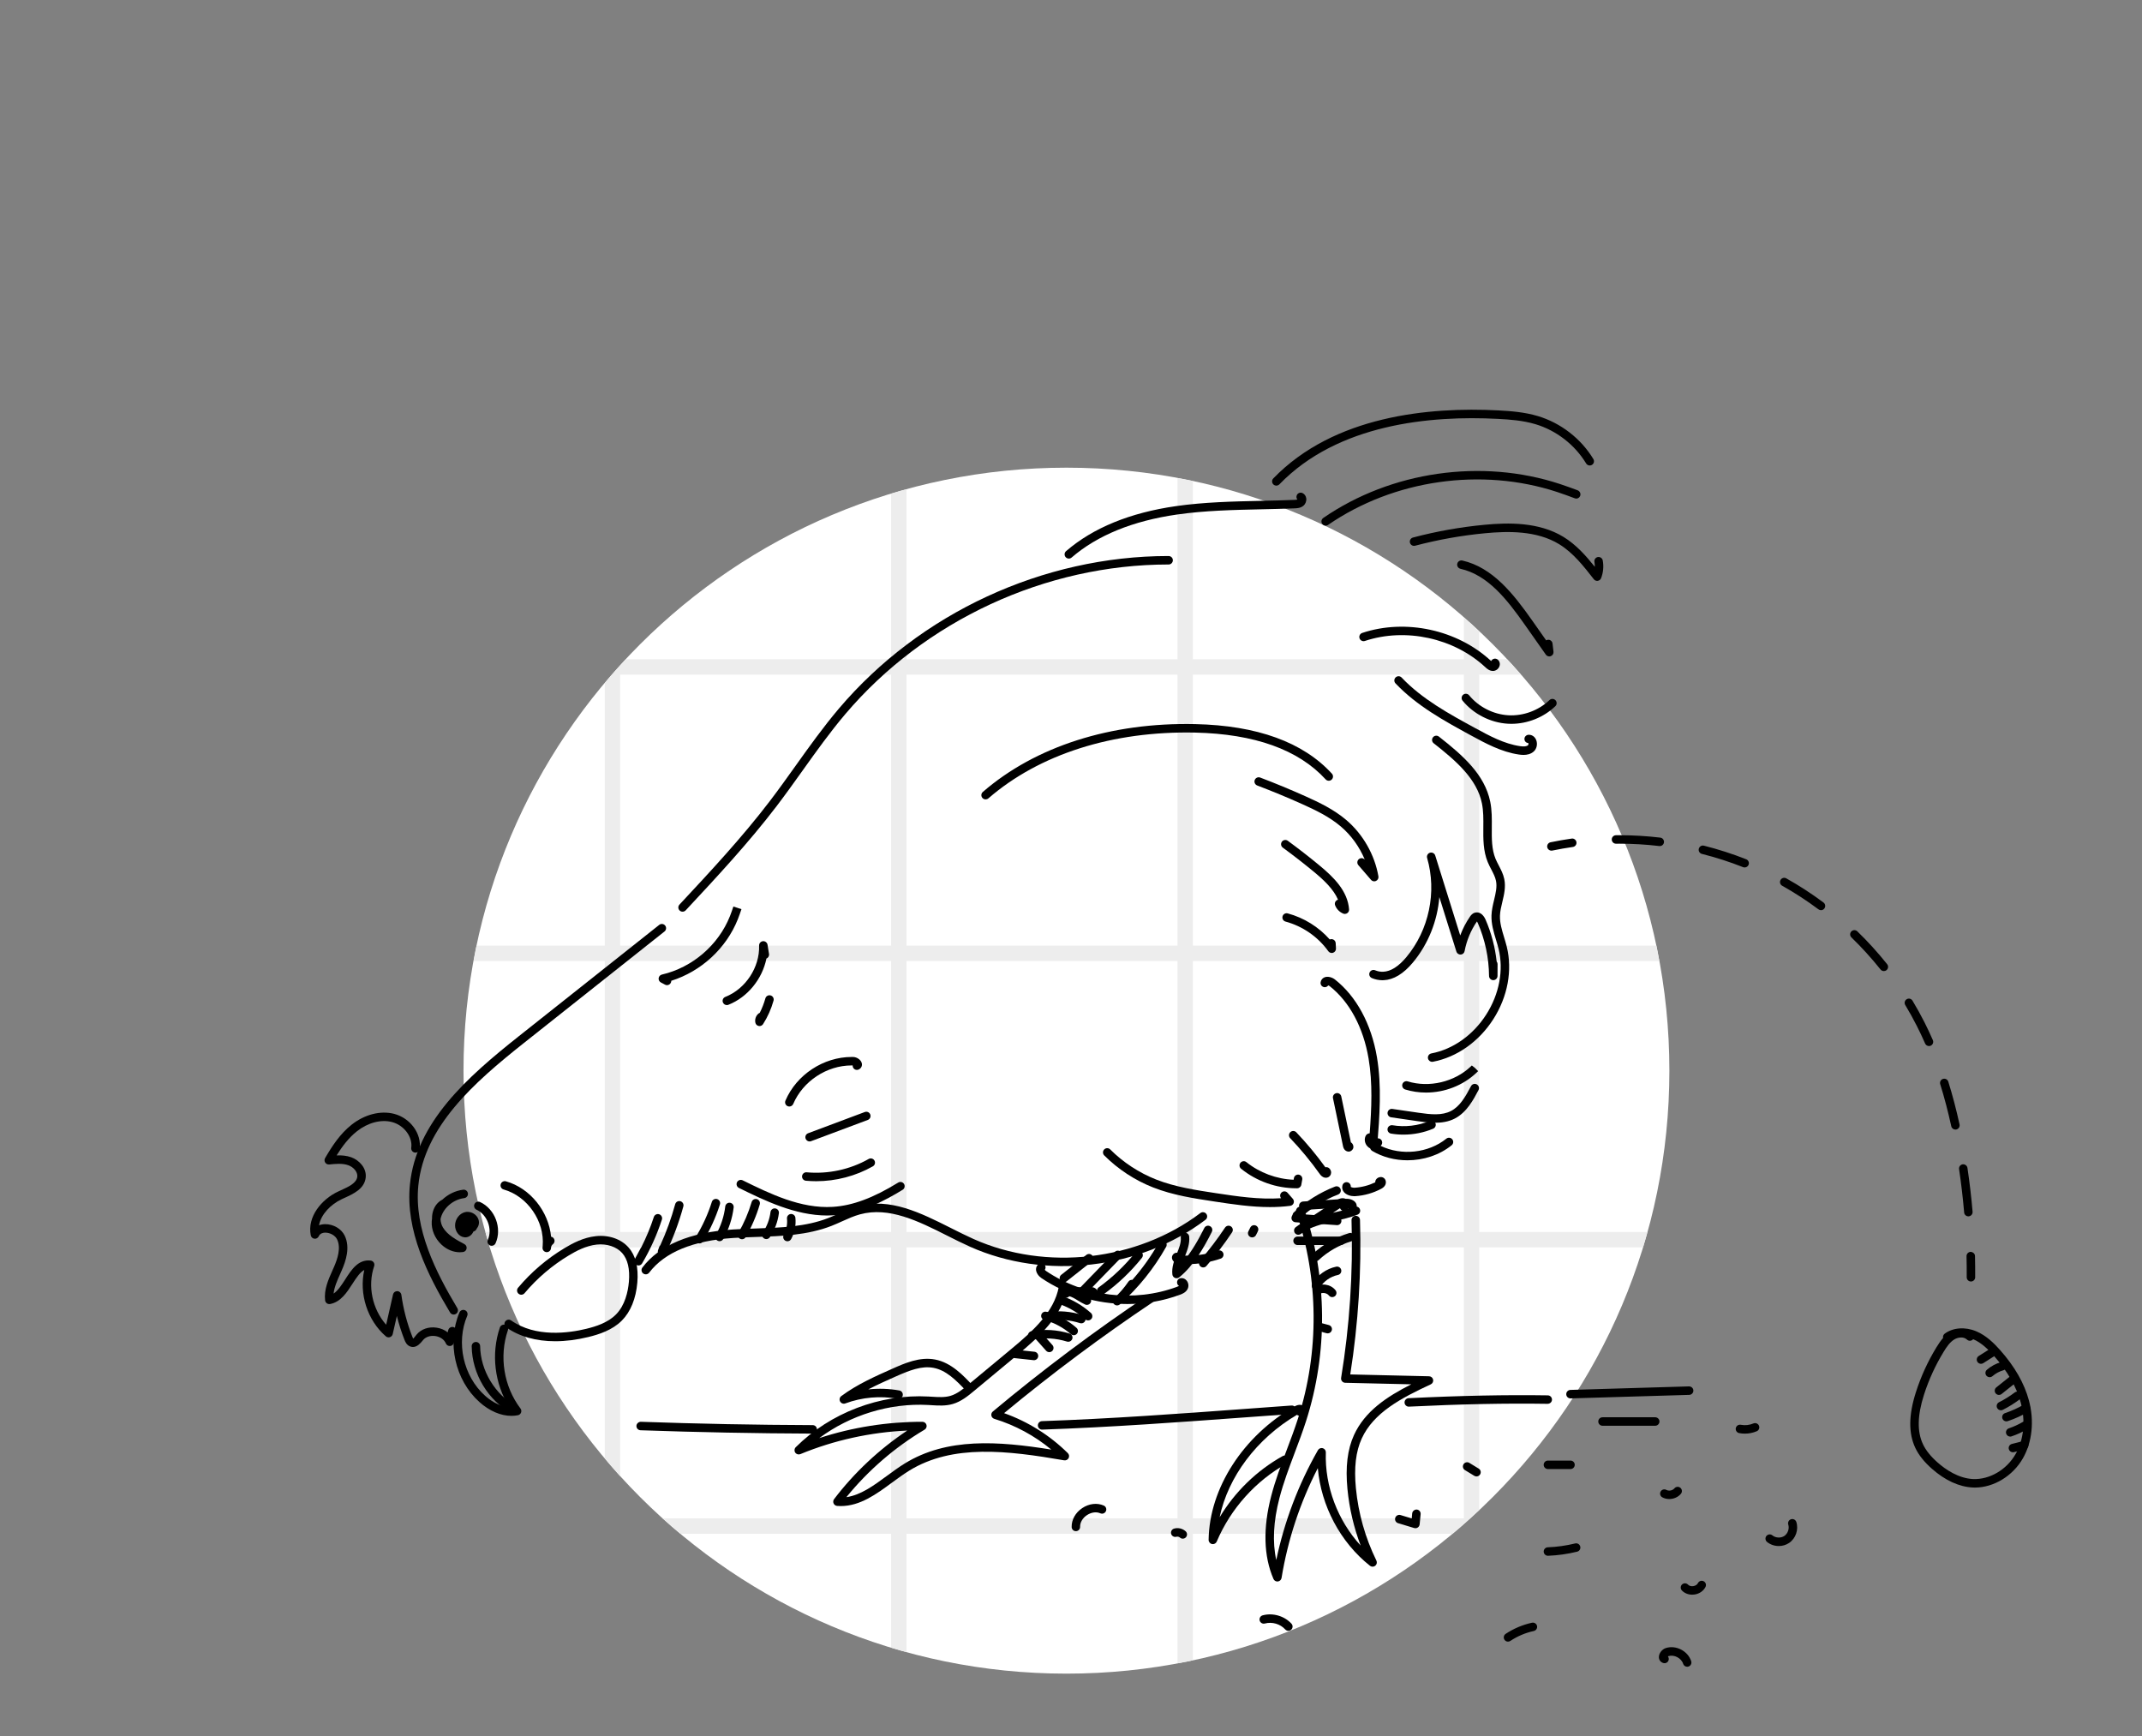 <?xml version="1.0" encoding="utf-8"?>
<!-- Generator: Adobe Illustrator 15.1.0, SVG Export Plug-In  -->
<!DOCTYPE svg PUBLIC "-//W3C//DTD SVG 1.1//EN" "http://www.w3.org/Graphics/SVG/1.1/DTD/svg11.dtd">
<svg version="1.1"
	 xmlns="http://www.w3.org/2000/svg" xmlns:xlink="http://www.w3.org/1999/xlink" xmlns:a="http://ns.adobe.com/AdobeSVGViewerExtensions/3.0/"
	 x="0px" y="0px" width="227px" height="184px" viewBox="-32.874 -43.417 227 184"
	 overflow="visible" enable-background="new -32.874 -43.417 227 184" xml:space="preserve">
<rect x="-32.874" y="-43.417" width="227" height="184" fill="#808080" stroke="none"/>
<defs>
</defs>
<path id="witte_bol_5_" fill="#FFFFFF" d="M16.246,70.039c0,35.289,28.607,63.897,63.897,63.897s63.897-28.608,63.897-63.897
	S115.433,6.142,80.143,6.142S16.246,34.75,16.246,70.039"/>
<path id="ruitjes_5_" fill="#EDEDED" d="M128.305,28.074c-0.48-0.551-0.967-1.096-1.465-1.629h-2.956v-2.963
	c-0.534-0.502-1.077-0.994-1.628-1.479v4.441H93.539V7.559c-0.54-0.114-1.084-0.216-1.629-0.317v19.204H63.193V8.432
	c-0.545,0.15-1.09,0.299-1.629,0.463v17.551H33.446c-0.763,0.817-1.508,1.652-2.228,2.509v27.837H17.63
	c-0.114,0.539-0.21,1.085-0.311,1.629h13.899v28.717h-12.64c0.151,0.544,0.298,1.091,0.463,1.629h12.177v22.358
	c0.534,0.635,1.071,1.267,1.629,1.88V88.766h28.717v28.717H37.348c0.616,0.556,1.244,1.098,1.881,1.629h22.335v12.072
	c0.539,0.164,1.084,0.313,1.629,0.463v-12.535H91.91v13.726c0.545-0.102,1.089-0.203,1.629-0.318v-13.407h27.519
	c0.969-0.809,1.907-1.652,2.827-2.517V88.766h17.361c0.165-0.538,0.312-1.085,0.463-1.629h-17.824V58.42h19.083
	c-0.1-0.544-0.197-1.09-0.311-1.629h-18.772V28.074H128.305z M61.564,87.137H32.847V58.42h28.717V87.137z M61.564,56.791H32.847
	V28.074h28.717V56.791z M91.91,117.482H63.193V88.766H91.91V117.482z M91.91,87.137H63.193V58.42H91.91V87.137z M91.91,56.791
	H63.193V28.074H91.91V56.791z M122.256,117.482H93.539V88.766h28.717V117.482z M122.256,87.137H93.539V58.42h28.717V87.137z
	 M122.256,56.791H93.539V28.074h28.717V56.791z"/>
<path d="M15.208,95.884c-0.152,0-0.301-0.078-0.385-0.219c-2.378-3.968-4.743-8.682-4.257-13.546
	c0.66-6.593,6.05-11.375,11.514-15.708l14.907-11.82c0.193-0.154,0.477-0.122,0.63,0.072c0.154,0.194,0.122,0.477-0.073,0.63
	L22.638,67.114c-5.313,4.213-10.554,8.85-11.179,15.095c-0.46,4.604,1.832,9.152,4.133,12.995c0.128,0.212,0.06,0.488-0.153,0.615
	C15.366,95.863,15.286,95.884,15.208,95.884"/>
<path d="M39.461,53.192c-0.109,0-0.219-0.038-0.304-0.118c-0.182-0.169-0.195-0.449-0.025-0.63l0.007-0.009
	c3.263-3.499,6.637-7.118,9.578-10.974c0.932-1.223,1.844-2.5,2.726-3.735c1.443-2.021,2.935-4.109,4.573-6.043
	c8.591-10.132,21.649-16.18,34.934-16.18c0.261-0.006,0.47,0.193,0.47,0.449c0,0.248-0.199,0.449-0.447,0.449h-0.022
	c-13.023,0-25.827,5.929-34.249,15.861c-1.614,1.904-3.096,3.979-4.527,5.984c-0.886,1.241-1.802,2.523-2.743,3.758
	c-2.969,3.892-6.357,7.527-9.635,11.042C39.706,53.144,39.583,53.192,39.461,53.192"/>
<path d="M80.396,15.775c-0.125,0-0.251-0.053-0.34-0.155c-0.161-0.188-0.142-0.472,0.046-0.632c2.861-2.471,6.784-4.076,11.66-4.773
	c2.979-0.426,6.029-0.493,8.979-0.559c1.187-0.025,2.372-0.051,3.556-0.101c0.086-0.003,0.228-0.009,0.319-0.036
	c-0.104-0.131-0.13-0.313-0.054-0.474c0.106-0.224,0.375-0.317,0.598-0.212c0.219,0.104,0.364,0.309,0.398,0.562
	c0.037,0.284-0.077,0.586-0.291,0.771c-0.306,0.261-0.698,0.276-0.935,0.286c-1.188,0.049-2.381,0.074-3.572,0.101
	c-2.923,0.065-5.946,0.132-8.873,0.55c-4.702,0.672-8.471,2.207-11.198,4.563C80.604,15.74,80.499,15.775,80.396,15.775"/>
<path d="M102.386,8.043c-0.112,0-0.226-0.042-0.312-0.126c-0.178-0.172-0.183-0.456-0.011-0.635
	c6.44-6.653,16.529-7.593,23.86-7.209c1.275,0.067,2.756,0.174,4.181,0.601c2.426,0.727,4.57,2.387,5.881,4.555
	c0.128,0.212,0.061,0.488-0.151,0.615c-0.21,0.129-0.487,0.062-0.616-0.15c-1.198-1.98-3.155-3.497-5.371-4.16
	c-1.329-0.398-2.746-0.499-3.971-0.562c-7.145-0.377-16.963,0.524-23.166,6.936C102.62,7.997,102.503,8.043,102.386,8.043"/>
<path d="M10.89,99.322c-0.1,0-0.204-0.02-0.313-0.064c-0.372-0.149-0.518-0.52-0.587-0.698c-0.324-0.823-0.594-1.67-0.807-2.528
	L8.746,97.95c-0.035,0.154-0.147,0.279-0.298,0.328c-0.148,0.05-0.314,0.017-0.434-0.088c-1.962-1.702-2.848-4.506-2.283-7.029
	c-0.426,0.22-0.791,0.744-1.261,1.475c-0.581,0.902-1.24,1.926-2.363,2.131c-0.122,0.021-0.249-0.007-0.349-0.08
	c-0.1-0.075-0.164-0.188-0.179-0.311C1.451,93.235,1.914,92.2,2.361,91.2l0.154-0.346c0.358-0.821,0.784-2.021,0.328-2.95
	c-0.2-0.408-0.738-0.7-1.25-0.701c-0.235,0.004-0.544,0.073-0.684,0.382c-0.08,0.177-0.263,0.286-0.46,0.262
	c-0.193-0.021-0.351-0.168-0.389-0.358c-0.393-1.972,1.156-3.824,2.888-4.636l0.312-0.144c0.813-0.37,1.653-0.752,1.729-1.435
	c0.059-0.525-0.435-1.028-0.942-1.211c-0.628-0.226-1.374-0.15-2.035-0.083c-0.169,0.015-0.331-0.062-0.422-0.204
	c-0.093-0.143-0.097-0.323-0.012-0.47c0.739-1.271,1.592-2.581,2.818-3.547c1.379-1.086,3.055-1.513,4.49-1.146
	c1.726,0.443,2.941,2.115,2.712,3.725c-0.035,0.245-0.263,0.418-0.508,0.381c-0.245-0.035-0.416-0.263-0.382-0.508
	c0.165-1.152-0.771-2.4-2.046-2.728c-1.164-0.302-2.552,0.065-3.711,0.98c-0.88,0.693-1.562,1.608-2.152,2.554
	c0.507-0.018,1.036,0.016,1.55,0.199c0.846,0.306,1.644,1.143,1.532,2.155c-0.132,1.19-1.307,1.724-2.251,2.153L3.33,83.665
	c-1.135,0.532-2.18,1.58-2.394,2.758c0.193-0.073,0.409-0.113,0.642-0.118c0.874-0.005,1.716,0.48,2.071,1.203
	c0.621,1.266,0.119,2.722-0.312,3.706l-0.155,0.353c-0.309,0.688-0.624,1.395-0.705,2.095c0.471-0.317,0.847-0.902,1.24-1.511
	c0.64-0.997,1.367-2.137,2.682-1.99c0.136,0.013,0.259,0.089,0.333,0.204c0.073,0.115,0.091,0.258,0.046,0.387
	c-0.718,2.106-0.192,4.555,1.272,6.213l0.729-3.213c0.048-0.211,0.222-0.349,0.457-0.349c0.217,0.009,0.396,0.172,0.425,0.387
	c0.211,1.521,0.604,3.016,1.163,4.443c0.059,0.148,0.09,0.19,0.104,0.202c0.023-0.035,0.203-0.253,0.288-0.356l0.066-0.08
	c0.489-0.582,1.28-0.851,2.118-0.725c0.449,0.068,0.851,0.241,1.172,0.496l0.057-0.233c0.059-0.241,0.303-0.385,0.543-0.33
	c0.24,0.059,0.389,0.302,0.329,0.543l-0.273,1.125c-0.045,0.189-0.207,0.326-0.401,0.341c-0.197,0.015-0.374-0.095-0.449-0.273
	c-0.168-0.403-0.594-0.702-1.111-0.78c-0.519-0.078-1.016,0.079-1.295,0.413l-0.062,0.075C11.705,98.897,11.354,99.322,10.89,99.322
	"/>
<path d="M107.616,12.287c-0.143,0-0.282-0.068-0.37-0.193c-0.14-0.205-0.088-0.484,0.116-0.625
	c7.178-4.944,16.781-6.324,25.062-3.603c0.633,0.208,1.259,0.438,1.886,0.67c0.231,0.086,0.366,0.351,0.28,0.582
	c-0.085,0.233-0.33,0.354-0.561,0.272c-0.646-0.239-1.264-0.467-1.886-0.672c-8.021-2.636-17.321-1.3-24.273,3.489
	C107.793,12.262,107.705,12.287,107.616,12.287"/>
<path d="M136.387,18.138c-0.137,0-0.269-0.063-0.354-0.173c-1.076-1.379-2.188-2.805-3.677-3.716
	c-2.385-1.46-5.44-1.386-7.835-1.161c-2.5,0.236-4.998,0.682-7.426,1.324c-0.241,0.064-0.485-0.078-0.549-0.318
	c-0.063-0.238,0.08-0.484,0.318-0.548c2.476-0.656,5.023-1.111,7.572-1.351c2.533-0.242,5.777-0.311,8.387,1.287
	c1.331,0.815,2.389,2.006,3.315,3.166c0.003-0.172-0.011-0.344-0.041-0.511c-0.046-0.244,0.115-0.478,0.357-0.524
	c0.24-0.043,0.479,0.115,0.524,0.359c0.118,0.63,0.057,1.28-0.175,1.878c-0.059,0.151-0.193,0.259-0.353,0.282
	C136.431,18.136,136.408,18.138,136.387,18.138"/>
<path d="M131.313,26.143c-0.143,0-0.28-0.068-0.366-0.191l-2.165-3.078c-1.964-2.793-3.97-5.355-6.881-6.017
	c-0.242-0.056-0.395-0.296-0.34-0.538c0.056-0.24,0.295-0.392,0.537-0.338c3.223,0.732,5.432,3.551,7.418,6.377l1.466,2.084
	c0.052-0.031,0.111-0.053,0.177-0.061c0.237-0.034,0.469,0.146,0.498,0.394l0.102,0.867c0.025,0.203-0.093,0.397-0.285,0.471
	C131.422,26.133,131.367,26.143,131.313,26.143"/>
<path d="M125.337,27.682c-0.373,0-0.642-0.248-0.801-0.396c-3.324-3.096-8.455-4.215-12.766-2.781
	c-0.233,0.077-0.49-0.051-0.566-0.285c-0.078-0.234,0.049-0.488,0.284-0.566c4.613-1.533,10.102-0.336,13.658,2.975
	c0.002,0.003,0.006,0.006,0.009,0.009c0.016-0.033,0.035-0.065,0.06-0.094c0.157-0.193,0.439-0.22,0.632-0.063
	c0.204,0.168,0.275,0.434,0.187,0.693c-0.099,0.291-0.375,0.501-0.671,0.51C125.354,27.682,125.346,27.682,125.337,27.682"/>
<path d="M127.29,33.286c-0.126,0-0.252-0.005-0.377-0.012c-1.834-0.109-3.623-1.021-4.788-2.441
	c-0.157-0.191-0.129-0.474,0.062-0.632c0.19-0.155,0.475-0.129,0.632,0.063c1.009,1.229,2.559,2.02,4.146,2.114
	c1.592,0.094,3.219-0.508,4.368-1.609c0.178-0.171,0.463-0.166,0.634,0.014c0.172,0.179,0.167,0.463-0.013,0.635
	C130.721,32.602,129.001,33.286,127.29,33.286"/>
<path d="M128.584,36.58c-0.179,0-0.349-0.019-0.497-0.041c-1.854-0.271-3.557-1.198-5.059-2.016
	c-2.818-1.534-5.732-3.121-8.013-5.524c-0.171-0.179-0.164-0.463,0.016-0.634c0.178-0.17,0.464-0.164,0.634,0.018
	c2.186,2.299,5.036,3.852,7.793,5.353c1.506,0.819,3.063,1.667,4.76,1.916c0.427,0.062,0.703,0.028,0.849-0.106
	c0.05-0.046,0.047-0.189,0.015-0.229c-0.247-0.011-0.413-0.209-0.401-0.457c0.011-0.247,0.245-0.434,0.493-0.416
	c0.349,0.015,0.633,0.234,0.762,0.583c0.151,0.412,0.046,0.896-0.256,1.177C129.358,36.5,128.953,36.58,128.584,36.58"/>
<path d="M118.896,69.102c-0.211,0-0.398-0.15-0.439-0.365c-0.047-0.243,0.113-0.478,0.356-0.525
	c2.299-0.437,4.417-1.936,5.812-4.112s1.871-4.727,1.307-6.996c-0.078-0.315-0.172-0.627-0.267-0.939
	c-0.249-0.823-0.508-1.674-0.478-2.579c0.02-0.563,0.15-1.109,0.276-1.637c0.171-0.714,0.333-1.39,0.201-2.033
	c-0.084-0.407-0.286-0.794-0.499-1.203c-0.136-0.258-0.27-0.517-0.378-0.784c-0.486-1.187-0.476-2.453-0.464-3.679
	c0.009-0.886,0.016-1.722-0.148-2.53c-0.528-2.597-2.72-4.497-5.114-6.375c-0.195-0.153-0.229-0.436-0.076-0.631
	c0.154-0.194,0.437-0.228,0.63-0.075c2.53,1.984,4.852,4.007,5.44,6.901c0.183,0.902,0.174,1.825,0.166,2.718
	c-0.01,1.189-0.021,2.312,0.396,3.33c0.101,0.242,0.223,0.477,0.345,0.71c0.231,0.446,0.473,0.907,0.581,1.437
	c0.174,0.84-0.02,1.645-0.206,2.425c-0.122,0.505-0.236,0.983-0.251,1.457c-0.026,0.757,0.199,1.501,0.438,2.289
	c0.1,0.327,0.198,0.654,0.28,0.983c0.622,2.508,0.104,5.313-1.423,7.696c-1.527,2.383-3.86,4.027-6.399,4.51
	C118.952,69.099,118.924,69.102,118.896,69.102"/>
<path d="M119.197,75.561c-0.669,0-1.316-0.095-1.865-0.175l-2.777-0.403c-0.244-0.036-0.414-0.264-0.38-0.509
	c0.036-0.245,0.266-0.42,0.51-0.38l2.776,0.404c1.312,0.19,2.477,0.308,3.431-0.184c0.938-0.485,1.518-1.48,2.125-2.634
	c0.115-0.222,0.388-0.304,0.605-0.189c0.22,0.115,0.304,0.387,0.188,0.605c-0.523,0.996-1.24,2.361-2.508,3.015
	C120.641,75.454,119.907,75.561,119.197,75.561"/>
<path d="M116.284,79.536c-1.312,0-2.622-0.326-3.743-0.994c-0.147-0.088-0.232-0.254-0.217-0.427c0.036-0.393,0.31-0.745,0.681-0.88
	c0.235-0.083,0.491,0.039,0.574,0.271c0.066,0.184,0.004,0.384-0.139,0.5c2.201,1.068,5.051,0.779,6.961-0.76
	c0.191-0.155,0.474-0.126,0.631,0.067c0.156,0.193,0.125,0.476-0.067,0.631C119.66,78.997,117.971,79.536,116.284,79.536"/>
<path d="M110.644,83.342c-0.381,0-0.846-0.132-1.099-0.444c-0.167-0.206-0.221-0.46-0.149-0.714
	c0.065-0.239,0.311-0.378,0.552-0.313c0.218,0.061,0.352,0.27,0.325,0.486c0.076,0.045,0.243,0.096,0.413,0.087
	c0.753-0.047,1.502-0.244,2.183-0.571c-0.004-0.03-0.003-0.059,0.002-0.087c0.042-0.282,0.31-0.454,0.541-0.474
	c0.253-0.018,0.478,0.127,0.554,0.365c0.084,0.26,0.01,0.627-0.453,0.873c-0.849,0.456-1.807,0.729-2.771,0.789
	C110.711,83.341,110.677,83.342,110.644,83.342"/>
<path d="M25.069,89.271c-0.012,0-0.021,0-0.032-0.001c-0.239-0.018-0.423-0.219-0.417-0.459c0.002-0.062,0.007-0.125,0.017-0.187
	c0.224-2.615-1.606-5.283-4.139-5.995c-0.239-0.066-0.378-0.314-0.311-0.553c0.066-0.238,0.315-0.377,0.554-0.311
	c2.585,0.726,4.538,3.214,4.785,5.868c0.104,0.02,0.205,0.075,0.274,0.168c0.152,0.195,0.116,0.478-0.08,0.629
	c-0.098,0.076-0.168,0.189-0.192,0.312c-0.004,0.043-0.008,0.086-0.015,0.129C25.488,89.102,25.295,89.271,25.069,89.271"/>
<path d="M15.858,89.283c-0.685,0-1.374-0.279-1.933-0.798c-0.708-0.653-1.099-1.578-1.046-2.472c0.006-0.1,0.017-0.2,0.032-0.3
	c-0.004-0.256,0.028-0.51,0.097-0.749c0.158-0.56,0.505-1.002,0.976-1.245c0.007-0.005,0.016-0.008,0.022-0.012
	c0.59-0.559,1.364-0.947,2.207-1.053c0.245-0.032,0.47,0.145,0.501,0.391c0.03,0.247-0.146,0.47-0.392,0.501
	c-1.228,0.151-2.295,1.125-2.512,2.233c0.017,0.31,0.105,0.621,0.258,0.877c0.494,0.821,1.44,1.321,2.274,1.763
	c0.172,0.091,0.267,0.282,0.231,0.475c-0.032,0.192-0.187,0.34-0.38,0.366C16.084,89.276,15.972,89.283,15.858,89.283"/>
<path d="M21.321,106.618c-1.127,0-2.33-0.515-3.395-1.469c-2.576-2.311-3.464-6.301-2.11-9.486c0.097-0.228,0.361-0.335,0.588-0.237
	c0.229,0.097,0.335,0.359,0.237,0.588c-1.208,2.844-0.415,6.405,1.886,8.468c0.421,0.379,1.417,1.152,2.582,1.234
	c-1.57-2.491-1.962-5.661-1.008-8.46c0.08-0.235,0.335-0.356,0.569-0.28c0.235,0.081,0.36,0.336,0.28,0.57
	c-0.947,2.776-0.437,5.955,1.335,8.294c0.093,0.122,0.116,0.286,0.061,0.429c-0.054,0.145-0.18,0.251-0.331,0.282
	C21.789,106.596,21.557,106.618,21.321,106.618"/>
<path d="M19.234,88.597c-0.061,0-0.123-0.013-0.182-0.039c-0.228-0.102-0.329-0.366-0.228-0.593
	c0.511-1.144-0.061-2.663-1.196-3.189c-0.226-0.104-0.323-0.371-0.22-0.596s0.371-0.323,0.597-0.22
	c1.584,0.734,2.351,2.776,1.639,4.37C19.57,88.497,19.406,88.597,19.234,88.597"/>
<path d="M25.963,98.712c-2.024,0-3.806-0.496-5.188-1.471c-0.202-0.144-0.251-0.423-0.108-0.626c0.143-0.201,0.423-0.25,0.625-0.108
	c2.595,1.83,6.106,1.341,7.967,0.887c1.007-0.246,2.274-0.639,3.137-1.511c0.972-0.98,1.284-2.425,1.377-3.464
	c0.118-1.357-0.121-2.384-0.71-3.052c-0.591-0.67-1.632-1.015-2.704-0.898c-1.129,0.121-2.171,0.677-2.953,1.149
	c-1.778,1.069-3.357,2.418-4.693,4.005c-0.158,0.188-0.441,0.214-0.632,0.054c-0.189-0.16-0.214-0.442-0.054-0.633
	c1.398-1.662,3.053-3.073,4.916-4.196c0.86-0.518,2.017-1.132,3.32-1.271c1.384-0.152,2.681,0.298,3.473,1.197
	c0.759,0.858,1.071,2.111,0.931,3.724c-0.148,1.701-0.714,3.09-1.633,4.016c-1.021,1.031-2.44,1.478-3.562,1.751
	C28.246,98.563,27.068,98.712,25.963,98.712"/>
<path d="M54.792,85.388c-3.409,0-6.69-1.612-9.356-2.922c-0.223-0.11-0.313-0.38-0.206-0.602c0.112-0.223,0.379-0.312,0.603-0.205
	c2.882,1.416,6.148,3.02,9.549,2.813c2.088-0.128,4.291-0.946,6.932-2.574c0.21-0.129,0.487-0.065,0.618,0.146
	c0.13,0.21,0.064,0.487-0.146,0.617c-1.744,1.075-4.404,2.525-7.35,2.706C55.221,85.382,55.006,85.388,54.792,85.388"/>
<path d="M35.561,91.623c-0.095,0-0.189-0.03-0.271-0.091c-0.197-0.15-0.236-0.432-0.086-0.63c1.812-2.384,5.042-3.741,9.6-4.033
	c0.812-0.052,1.633-0.079,2.453-0.106c2.585-0.086,5.258-0.174,7.649-1.107c0.368-0.143,0.73-0.306,1.092-0.47
	c0.645-0.291,1.312-0.591,2.022-0.786c3.421-0.934,6.695,0.714,9.863,2.307c0.793,0.4,1.613,0.813,2.409,1.169
	c7.675,3.432,17.34,2.328,24.044-2.749c0.196-0.148,0.477-0.111,0.628,0.087c0.15,0.197,0.111,0.479-0.087,0.628
	c-6.958,5.27-16.985,6.416-24.951,2.853c-0.815-0.363-1.645-0.781-2.447-1.186c-3.017-1.518-6.137-3.087-9.222-2.242
	c-0.643,0.176-1.249,0.448-1.891,0.737c-0.375,0.17-0.751,0.34-1.135,0.489c-2.535,0.989-5.286,1.08-7.946,1.168
	c-0.812,0.026-1.621,0.054-2.426,0.105c-4.285,0.274-7.294,1.513-8.94,3.681C35.83,91.562,35.695,91.623,35.561,91.623"/>
<path d="M102.495,124.172c-0.178,0-0.341-0.105-0.412-0.271c-1.045-2.424-1.125-5.379-0.241-8.784
	c0.438-1.683,1.057-3.325,1.656-4.913c0.405-1.074,0.824-2.184,1.179-3.289c2.273-7.07,2.21-14.838-0.18-21.871
	c-0.08-0.235,0.047-0.49,0.281-0.57c0.234-0.078,0.489,0.046,0.568,0.281c2.45,7.215,2.517,15.182,0.185,22.435
	c-0.362,1.126-0.785,2.247-1.193,3.331c-0.591,1.567-1.202,3.188-1.626,4.822c-0.64,2.46-0.751,4.657-0.333,6.555
	c0.858-4.089,2.339-7.998,4.416-11.643c0.103-0.179,0.312-0.265,0.513-0.21c0.197,0.057,0.333,0.241,0.325,0.447
	c-0.123,3.599,1.26,7.22,3.69,9.871c-0.73-1.923-1.199-3.93-1.4-5.991c-0.226-2.329,0-4.199,0.692-5.718
	c1.144-2.507,3.445-4.051,6.07-5.377l-7-0.162c-0.13-0.004-0.252-0.062-0.334-0.162c-0.084-0.101-0.119-0.231-0.099-0.359
	c0.904-5.509,1.275-11.132,1.103-16.711c-0.007-0.248,0.188-0.455,0.435-0.463h0.014c0.242,0,0.441,0.191,0.449,0.435
	c0.168,5.465-0.178,10.973-1.032,16.375l8.354,0.195c0.208,0.005,0.386,0.153,0.428,0.356c0.043,0.204-0.061,0.41-0.249,0.498
	c-3.141,1.458-6.063,2.994-7.32,5.748c-0.625,1.37-0.826,3.091-0.615,5.257c0.26,2.678,0.992,5.258,2.173,7.673
	c0.092,0.188,0.041,0.416-0.122,0.547c-0.164,0.131-0.396,0.132-0.56,0.002c-3.148-2.495-5.179-6.347-5.527-10.345
	c-1.883,3.656-3.175,7.562-3.843,11.636c-0.033,0.196-0.191,0.348-0.39,0.372C102.531,124.171,102.513,124.172,102.495,124.172"/>
<path d="M80.099,94.103c-0.248,0-0.448-0.201-0.448-0.449v-0.399c0-0.248,0.2-0.448,0.448-0.448s0.449,0.2,0.449,0.448v0.399
	C80.548,93.901,80.347,94.103,80.099,94.103"/>
<path d="M86.613,94.768c-3.228,0-6.456-0.942-9.136-2.76c-0.279-0.189-0.572-0.565-0.56-0.944c0.009-0.238,0.133-0.443,0.34-0.564
	c0.212-0.124,0.487-0.053,0.614,0.162c0.089,0.154,0.076,0.339-0.018,0.479c0.031,0.042,0.076,0.091,0.126,0.124
	c4.021,2.727,9.345,3.371,13.898,1.672c0.082-0.031,0.148-0.06,0.198-0.085c-0.106-0.068-0.185-0.179-0.205-0.314
	c-0.035-0.244,0.134-0.473,0.379-0.509c0.253-0.039,0.5,0.069,0.658,0.286c0.179,0.246,0.213,0.588,0.081,0.852
	c-0.19,0.386-0.601,0.538-0.799,0.611C90.407,94.441,88.511,94.768,86.613,94.768"/>
<path d="M92.968,90.54c-0.328,0-0.656-0.016-0.981-0.045c-0.273-0.024-0.604-0.247-0.655-0.563
	c-0.039-0.237,0.085-0.462,0.309-0.562c0.228-0.102,0.491,0.001,0.593,0.228c0.002,0.006,0.005,0.012,0.007,0.017
	c1.335,0.101,2.694-0.073,3.956-0.506c0.234-0.082,0.49,0.044,0.569,0.278c0.081,0.235-0.044,0.49-0.278,0.57
	C95.361,90.343,94.162,90.54,92.968,90.54"/>
<path d="M95.659,120.211c-0.031,0-0.062-0.005-0.093-0.011c-0.21-0.043-0.358-0.229-0.356-0.444
	c0.076-5.464,3.654-11.016,9.114-14.141c0.514-0.294,0.896-0.149,1.083,0.083c0.167,0.208,0.157,0.496-0.021,0.698
	c-0.172,0.197-0.502,0.305-0.759,0.147c-0.017-0.013-0.033-0.024-0.049-0.038c-4.281,2.518-7.312,6.595-8.201,10.859
	c1.616-2.69,3.926-4.946,6.678-6.482c0.216-0.12,0.49-0.045,0.611,0.172s0.043,0.49-0.172,0.611
	c-3.309,1.847-5.943,4.784-7.422,8.271C96.001,120.105,95.836,120.211,95.659,120.211"/>
<path d="M56.222,116.178c-0.125,0-0.252-0.004-0.379-0.015c-0.164-0.013-0.309-0.113-0.376-0.264s-0.048-0.325,0.052-0.456
	c2.139-2.812,4.797-5.299,7.751-7.265c-3.872,0.17-7.756,1.022-11.327,2.496c-0.196,0.08-0.426,0.013-0.544-0.166
	c-0.119-0.18-0.095-0.415,0.057-0.567c3.658-3.645,8.93-5.655,14.078-5.37l0.352,0.021c0.692,0.043,1.35,0.085,1.954-0.089
	c0.729-0.21,1.381-0.751,1.954-1.229l4.527-3.759c2.355-1.954,4.508-3.926,5.008-6.542c0.047-0.243,0.284-0.402,0.525-0.356
	c0.244,0.046,0.403,0.281,0.356,0.525c-0.556,2.908-2.831,5.001-5.315,7.063l-4.528,3.76c-0.642,0.532-1.369,1.138-2.278,1.399
	c-0.755,0.218-1.52,0.171-2.261,0.123l-0.343-0.021c-4.081-0.221-8.25,1.065-11.538,3.511c3.517-1.154,7.255-1.734,10.934-1.729
	c0.201,0.001,0.378,0.138,0.431,0.331c0.053,0.195-0.031,0.401-0.204,0.504c-3.135,1.856-5.981,4.316-8.283,7.151
	c1.519-0.217,2.88-1.218,4.309-2.267c0.611-0.45,1.244-0.914,1.889-1.311c4.47-2.746,9.865-2.37,15.518-1.461
	c-1.773-1.472-3.837-2.588-6.044-3.26c-0.157-0.048-0.275-0.179-0.309-0.34c-0.032-0.161,0.024-0.328,0.152-0.435
	c5.269-4.405,10.837-8.576,16.549-12.396c0.206-0.137,0.484-0.083,0.623,0.123c0.138,0.207,0.083,0.484-0.123,0.623
	c-5.463,3.651-10.792,7.627-15.853,11.822c2.526,0.896,4.848,2.351,6.755,4.237c0.14,0.139,0.173,0.352,0.083,0.524
	c-0.089,0.175-0.283,0.271-0.475,0.238c-6.021-1.039-11.806-1.738-16.407,1.088c-0.612,0.376-1.229,0.83-1.827,1.268
	C59.998,114.915,58.28,116.178,56.222,116.178"/>
<path d="M37.814,60.978c-0.071,0-0.144-0.018-0.21-0.053l-0.444-0.235c-0.165-0.088-0.259-0.27-0.233-0.455
	c0.024-0.186,0.162-0.336,0.345-0.379c3.226-0.746,5.991-3.122,7.214-6.199c0.132-0.333,0.247-0.672,0.362-1.011l0.853,0.28
	c-0.123,0.361-0.243,0.716-0.381,1.062c-1.229,3.093-3.89,5.534-7.056,6.527c0.002,0.075-0.015,0.152-0.054,0.224
	C38.13,60.89,37.975,60.978,37.814,60.978"/>
<path d="M44.154,63.09c-0.179,0-0.348-0.107-0.417-0.284c-0.091-0.23,0.022-0.491,0.252-0.581c2.15-0.847,3.658-3.137,3.585-5.444
	c-0.007-0.237,0.17-0.439,0.406-0.461c0.228-0.022,0.448,0.141,0.486,0.375l0.158,0.979c0.033,0.21-0.085,0.41-0.274,0.487
	c-0.436,2.152-1.983,4.091-4.031,4.898C44.265,63.08,44.21,63.09,44.154,63.09"/>
<path d="M47.616,65.313c-0.025,0-0.051-0.002-0.076-0.007c-0.179-0.03-0.321-0.165-0.361-0.342c-0.08-0.35,0.043-0.728,0.314-0.962
	c0.045-0.038,0.095-0.067,0.146-0.085c0.249-0.491,0.449-1.007,0.599-1.539c0.066-0.237,0.312-0.378,0.553-0.312
	c0.239,0.067,0.378,0.314,0.312,0.553c-0.246,0.88-0.618,1.716-1.108,2.485C47.911,65.236,47.769,65.313,47.616,65.313"/>
<path d="M50.777,73.838c-0.06,0-0.118-0.011-0.177-0.036c-0.228-0.097-0.334-0.361-0.236-0.589c1.169-2.745,4.035-4.625,7.014-4.625
	c0.061,0,0.121,0.001,0.182,0.002c0.364,0.01,0.824,0.294,0.902,0.687c0.053,0.269-0.084,0.525-0.343,0.642
	c-0.227,0.102-0.492-0.001-0.593-0.228c-0.029-0.066-0.042-0.137-0.039-0.205c-0.038-0.001-0.077-0.001-0.116-0.001
	c-2.621,0-5.149,1.659-6.181,4.08C51.117,73.735,50.951,73.838,50.777,73.838"/>
<path d="M52.924,77.54c-0.182,0-0.353-0.111-0.42-0.291c-0.088-0.233,0.03-0.491,0.262-0.578l6.01-2.25
	c0.235-0.086,0.491,0.03,0.578,0.263s-0.031,0.491-0.262,0.577l-6.01,2.25C53.028,77.531,52.977,77.54,52.924,77.54"/>
<path d="M53.623,81.754c-0.365,0-0.729-0.018-1.092-0.051c-0.247-0.022-0.429-0.241-0.406-0.487
	c0.023-0.247,0.245-0.432,0.488-0.406c2.262,0.209,4.598-0.293,6.573-1.414c0.214-0.122,0.488-0.047,0.611,0.17
	c0.122,0.215,0.047,0.489-0.169,0.611C57.812,81.208,55.714,81.754,53.623,81.754"/>
<path d="M56.551,105.331c-0.16,0-0.314-0.087-0.394-0.235c-0.107-0.196-0.054-0.441,0.127-0.574
	c1.671-1.239,3.586-2.089,5.437-2.909c1.278-0.567,2.865-1.275,4.506-0.963c1.714,0.324,3.01,1.713,3.955,2.725
	c0.17,0.182,0.16,0.466-0.021,0.635c-0.183,0.169-0.465,0.158-0.634-0.021c-1.118-1.196-2.15-2.206-3.469-2.457
	c-1.257-0.241-2.544,0.267-3.974,0.9c-0.981,0.437-1.981,0.879-2.945,1.384c1.096-0.117,2.204-0.084,3.294,0.113
	c0.244,0.043,0.406,0.276,0.363,0.521c-0.045,0.244-0.283,0.399-0.521,0.361c-1.865-0.337-3.791-0.166-5.569,0.491
	C56.655,105.322,56.603,105.331,56.551,105.331"/>
<path d="M112.636,78.351c-0.024,0-0.05-0.002-0.074-0.006c-0.299-0.051-0.562-0.256-0.7-0.549c-0.141-0.294-0.134-0.627,0.017-0.891
	c0.085-0.15,0.271-0.223,0.402-0.229c0.196-2.629,0.322-5.314-0.118-7.919c-0.556-3.294-2.02-6.021-4.122-7.674
	c-0.045-0.036-0.104-0.062-0.154-0.078c-0.095,0.134-0.255,0.211-0.434,0.184c-0.245-0.038-0.413-0.267-0.375-0.512
	c0.038-0.246,0.191-0.438,0.42-0.53c0.371-0.144,0.829,0.019,1.099,0.231c2.277,1.792,3.858,4.715,4.451,8.229
	c0.524,3.108,0.276,6.271,0.036,9.328c-0.01,0.126-0.072,0.241-0.171,0.319C112.832,78.317,112.735,78.351,112.636,78.351"/>
<path d="M101.706,84.495c-1.982,0-3.95-0.298-5.869-0.589c-2.164-0.326-4.4-0.665-6.505-1.49c-1.929-0.757-3.721-1.931-5.185-3.396
	c-0.176-0.176-0.176-0.459,0-0.635c0.175-0.176,0.459-0.176,0.634,0c1.377,1.378,3.064,2.482,4.878,3.194
	c2.011,0.789,4.197,1.119,6.312,1.439c2.27,0.343,4.611,0.697,6.917,0.537c-0.148-0.186-0.124-0.458,0.057-0.614
	c0.185-0.163,0.47-0.145,0.633,0.043l0.56,0.639c0.107,0.125,0.14,0.299,0.08,0.455c-0.059,0.155-0.198,0.264-0.362,0.285
	C103.139,84.456,102.42,84.495,101.706,84.495"/>
<path d="M104.521,82.502c-2.129,0-4.21-0.733-5.869-2.071c-0.191-0.155-0.223-0.438-0.067-0.631
	c0.157-0.193,0.439-0.223,0.631-0.067c1.399,1.127,3.203,1.797,5.003,1.865l0.031-0.177c0.045-0.245,0.281-0.404,0.521-0.362
	c0.244,0.044,0.406,0.278,0.362,0.522l-0.1,0.552c-0.039,0.212-0.224,0.367-0.438,0.369
	C104.57,82.502,104.546,82.502,104.521,82.502"/>
<path d="M107.631,81.387c-0.179,0-0.415-0.078-0.64-0.394c-0.952-1.338-2.007-2.616-3.139-3.802
	c-0.172-0.18-0.165-0.464,0.016-0.635c0.179-0.171,0.464-0.165,0.634,0.015c1.105,1.158,2.14,2.403,3.08,3.704
	c0.088-0.017,0.181-0.014,0.257,0.016c0.217,0.084,0.362,0.317,0.353,0.569c-0.011,0.239-0.161,0.436-0.386,0.501
	C107.759,81.376,107.699,81.387,107.631,81.387"/>
<path d="M110.056,78.616c-0.227,0-0.514-0.146-0.6-0.566l-1.065-5.095c-0.051-0.243,0.104-0.479,0.347-0.53
	c0.24-0.054,0.48,0.104,0.531,0.347l1.02,4.868c0.204,0.11,0.289,0.353,0.262,0.547c-0.029,0.217-0.258,0.423-0.477,0.43
	C110.067,78.616,110.062,78.616,110.056,78.616"/>
<path d="M71.575,41.293c-0.125,0-0.251-0.054-0.339-0.155c-0.162-0.188-0.143-0.47,0.045-0.633c5.58-4.836,13.579-7.389,22.517-7.19
	c6.551,0.146,11.421,1.912,14.478,5.251c0.167,0.183,0.153,0.466-0.028,0.633c-0.182,0.168-0.466,0.156-0.635-0.027
	c-2.884-3.15-7.538-4.818-13.834-4.958c-8.719-0.186-16.498,2.28-21.909,6.97C71.784,41.257,71.679,41.293,71.575,41.293"/>
<path d="M112.763,49.975c-0.127,0-0.252-0.054-0.34-0.155l-1.343-1.556c-0.162-0.188-0.142-0.471,0.045-0.633
	c0.188-0.161,0.472-0.143,0.634,0.046l0.003,0.003c-0.562-1.356-1.445-2.588-2.558-3.53c-1.221-1.034-2.691-1.735-4.094-2.365
	c-1.558-0.7-3.156-1.361-4.751-1.966c-0.232-0.089-0.348-0.348-0.261-0.579c0.089-0.231,0.347-0.35,0.58-0.261
	c1.61,0.611,3.225,1.28,4.8,1.986c1.46,0.656,2.996,1.39,4.306,2.5c1.779,1.507,3.025,3.689,3.421,5.985
	c0.034,0.199-0.068,0.396-0.251,0.481C112.894,49.961,112.827,49.975,112.763,49.975"/>
<path d="M109.647,53.429c-0.058,0-0.115-0.011-0.171-0.033c-0.392-0.161-0.705-0.481-0.858-0.877c-0.09-0.23,0.024-0.49,0.255-0.58
	c0.018-0.008,0.034-0.013,0.052-0.018c-0.479-1.117-1.496-2.076-2.562-2.957c-1.074-0.885-2.182-1.746-3.292-2.56
	c-0.2-0.147-0.243-0.429-0.097-0.628c0.147-0.2,0.431-0.241,0.627-0.097c1.124,0.824,2.245,1.696,3.332,2.593
	c1.555,1.28,3.012,2.732,3.162,4.673c0.012,0.155-0.057,0.307-0.183,0.397C109.834,53.4,109.742,53.429,109.647,53.429"/>
<path d="M108.258,57.567c-0.142,0-0.278-0.066-0.365-0.187c-1.101-1.531-2.712-2.646-4.533-3.14
	c-0.239-0.065-0.381-0.312-0.315-0.552c0.065-0.237,0.311-0.381,0.551-0.314c1.722,0.466,3.275,1.434,4.452,2.762
	c0.048-0.021,0.101-0.033,0.156-0.036c0.245-0.011,0.459,0.177,0.472,0.424l0.031,0.569c0.011,0.2-0.111,0.382-0.3,0.449
	C108.358,57.56,108.308,57.567,108.258,57.567"/>
<path d="M113.632,60.456c-0.384,0-0.771-0.077-1.125-0.229c-0.228-0.097-0.335-0.36-0.238-0.588
	c0.098-0.229,0.362-0.333,0.588-0.238c0.271,0.114,0.56,0.169,0.859,0.156c0.796-0.034,1.619-0.554,2.448-1.546
	c2.403-2.878,3.248-6.906,2.202-10.511c-0.068-0.235,0.065-0.482,0.302-0.554c0.233-0.072,0.485,0.062,0.558,0.295l2.648,8.468
	c0.262-0.701,0.607-1.371,1.029-1.984c0.072-0.107,0.227-0.331,0.496-0.42c0.455-0.147,0.896,0.13,1.158,0.723
	c0.61,1.402,1.01,2.912,1.178,4.438c0.062,0.076,0.097,0.174,0.097,0.278l-0.005,1.259c-0.001,0.245-0.202,0.445-0.448,0.446h-0.001
	c-0.246,0-0.447-0.199-0.449-0.445c-0.014-1.914-0.427-3.856-1.193-5.615c-0.03-0.068-0.062-0.121-0.09-0.16
	c-0.001,0.002-0.003,0.004-0.004,0.005c-0.642,0.936-1.093,2.022-1.302,3.139c-0.038,0.202-0.209,0.354-0.415,0.365
	c-0.209,0.005-0.393-0.118-0.455-0.313l-1.807-5.777c-0.205,2.522-1.172,4.979-2.812,6.941c-0.997,1.193-2.039,1.821-3.097,1.865
	C113.714,60.455,113.672,60.456,113.632,60.456"/>
<path d="M16.436,87.702c-0.027,0-0.056-0.001-0.085-0.004c-0.627-0.066-1.001-0.688-0.998-1.254
	c0.001-0.665,0.458-1.274,1.064-1.415c0.35-0.079,0.739,0.012,1.036,0.249c0.276,0.222,0.435,0.537,0.433,0.865
	c-0.002,0.227-0.087,0.443-0.232,0.621c-0.009,0.021-0.019,0.045-0.028,0.066c-0.042,0.086-0.111,0.157-0.197,0.203
	c-0.045,0.024-0.091,0.043-0.139,0.061c-0.002,0.006-0.005,0.013-0.008,0.02C17.129,87.471,16.789,87.702,16.436,87.702"/>
<path d="M21.652,106.464c-0.072,0-0.146-0.018-0.215-0.054c-2.588-1.408-4.284-4.221-4.323-7.166
	c-0.004-0.248,0.194-0.452,0.441-0.455h0.006c0.245,0,0.446,0.197,0.449,0.442c0.035,2.586,1.585,5.155,3.856,6.39
	c0.218,0.118,0.298,0.392,0.18,0.609C21.965,106.379,21.811,106.464,21.652,106.464"/>
<path d="M142.539,107.667h-5.585c-0.249,0-0.449-0.201-0.449-0.449s0.2-0.449,0.449-0.449h5.585c0.248,0,0.449,0.201,0.449,0.449
	S142.787,107.667,142.539,107.667"/>
<path d="M152.038,108.502c-0.202,0-0.405-0.018-0.604-0.057c-0.244-0.047-0.402-0.283-0.356-0.526
	c0.049-0.244,0.287-0.399,0.526-0.355c0.45,0.088,0.925,0.037,1.342-0.141c0.227-0.094,0.491,0.011,0.588,0.239
	c0.098,0.229-0.01,0.491-0.238,0.588C152.901,108.417,152.469,108.502,152.038,108.502"/>
<path d="M133.562,112.256h-2.395c-0.248,0-0.448-0.201-0.448-0.449s0.2-0.449,0.448-0.449h2.395c0.248,0,0.449,0.201,0.449,0.449
	S133.811,112.256,133.562,112.256"/>
<path d="M144.026,115.434c-0.256,0-0.51-0.06-0.735-0.182c-0.218-0.119-0.298-0.391-0.18-0.608c0.118-0.22,0.393-0.298,0.607-0.181
	c0.27,0.148,0.66,0.07,0.856-0.163c0.157-0.189,0.441-0.215,0.632-0.057c0.189,0.158,0.215,0.441,0.057,0.632
	C144.962,115.236,144.493,115.434,144.026,115.434"/>
<path d="M123.598,113.038c-0.08,0-0.16-0.021-0.233-0.066l-0.993-0.606c-0.212-0.13-0.277-0.405-0.148-0.616
	c0.129-0.213,0.407-0.278,0.617-0.149l0.99,0.606c0.213,0.129,0.279,0.404,0.15,0.615
	C123.896,112.962,123.749,113.038,123.598,113.038"/>
<path d="M131.169,121.445c-0.239,0-0.438-0.188-0.448-0.431c-0.01-0.248,0.183-0.457,0.431-0.467c0.976-0.037,1.952-0.175,2.9-0.407
	c0.243-0.06,0.484,0.088,0.543,0.328c0.059,0.242-0.089,0.484-0.329,0.543c-1.008,0.247-2.042,0.393-3.078,0.434H131.169z"/>
<path d="M116.422,105.644c-0.238,0-0.437-0.187-0.448-0.427c-0.012-0.247,0.18-0.458,0.427-0.47
	c5.514-0.271,10.342-0.368,14.756-0.3c0.248,0.004,0.444,0.208,0.441,0.456c-0.003,0.247-0.203,0.432-0.456,0.441
	c-4.397-0.069-9.204,0.029-14.697,0.298C116.437,105.644,116.429,105.644,116.422,105.644"/>
<path d="M77.564,108.077c-0.24,0-0.439-0.191-0.448-0.433c-0.009-0.248,0.186-0.456,0.433-0.466
	c7.255-0.248,14.619-0.788,21.741-1.312l4.705-0.343c0.246-0.017,0.462,0.168,0.48,0.415c0.018,0.247-0.169,0.462-0.416,0.48
	l-4.704,0.342c-7.13,0.524-14.504,1.067-21.774,1.316H77.564z"/>
<path d="M53.254,108.5h-0.002c-6.056-0.023-12.194-0.143-18.247-0.355c-0.248-0.009-0.441-0.217-0.433-0.465
	c0.009-0.247,0.236-0.431,0.464-0.433c6.043,0.213,12.172,0.333,18.22,0.354c0.248,0.001,0.448,0.203,0.447,0.451
	C53.702,108.3,53.501,108.5,53.254,108.5"/>
<path d="M117.128,118.526c-0.044,0-0.087-0.006-0.13-0.019l-1.71-0.516c-0.237-0.071-0.372-0.321-0.301-0.56
	c0.072-0.237,0.325-0.371,0.561-0.3l1.186,0.358l0.05-0.537c0.024-0.247,0.263-0.419,0.49-0.405c0.247,0.024,0.427,0.243,0.404,0.49
	l-0.104,1.081c-0.013,0.134-0.085,0.255-0.195,0.331C117.303,118.501,117.217,118.526,117.128,118.526"/>
<path d="M133.559,104.769c-0.242,0-0.441-0.192-0.448-0.437c-0.008-0.247,0.188-0.454,0.436-0.462l12.574-0.374
	c0.245-0.003,0.455,0.188,0.462,0.437c0.007,0.246-0.188,0.453-0.437,0.462l-12.573,0.374H133.559z"/>
<path d="M146.455,125.568c-0.422,0-0.816-0.159-1.09-0.446c-0.17-0.18-0.163-0.464,0.016-0.635c0.179-0.17,0.466-0.164,0.635,0.016
	c0.126,0.133,0.333,0.196,0.562,0.158c0.224-0.034,0.406-0.152,0.487-0.316c0.111-0.223,0.382-0.311,0.602-0.202
	c0.223,0.109,0.312,0.379,0.204,0.601c-0.212,0.427-0.646,0.728-1.16,0.806C146.625,125.562,146.539,125.568,146.455,125.568"/>
<path d="M155.634,120.413c-0.446,0-0.895-0.146-1.247-0.436c-0.19-0.157-0.219-0.44-0.062-0.633c0.159-0.19,0.442-0.218,0.632-0.062
	c0.344,0.283,0.9,0.309,1.27,0.058c0.367-0.25,0.549-0.777,0.412-1.202c-0.075-0.235,0.055-0.487,0.291-0.563
	c0.234-0.074,0.488,0.053,0.564,0.291c0.259,0.808-0.062,1.741-0.763,2.217C156.405,120.304,156.021,120.413,155.634,120.413"/>
<path d="M145.927,133.206c-0.19,0-0.366-0.122-0.429-0.312c-0.192-0.607-0.955-1.006-1.56-0.813
	c-0.015,0.004-0.032,0.017-0.049,0.033c0.082,0.112,0.111,0.261,0.065,0.402c-0.074,0.237-0.326,0.368-0.562,0.293
	c-0.288-0.09-0.467-0.332-0.464-0.631c0.001-0.401,0.335-0.829,0.742-0.956c1.083-0.34,2.336,0.318,2.683,1.398
	c0.075,0.236-0.056,0.489-0.291,0.564C146.018,133.198,145.972,133.206,145.927,133.206"/>
<path d="M126.937,130.544c-0.146,0-0.288-0.071-0.374-0.201c-0.137-0.207-0.08-0.485,0.126-0.622
	c0.853-0.565,1.792-0.962,2.791-1.181c0.238-0.05,0.481,0.099,0.535,0.342c0.053,0.242-0.101,0.481-0.342,0.535
	c-0.893,0.194-1.729,0.549-2.488,1.052C127.108,130.52,127.022,130.544,126.937,130.544"/>
<path d="M103.659,129.394c-0.122,0-0.244-0.049-0.332-0.146c-0.53-0.582-1.395-0.831-2.155-0.624
	c-0.24,0.064-0.484-0.074-0.552-0.312c-0.065-0.24,0.074-0.487,0.314-0.553c1.077-0.294,2.305,0.06,3.057,0.885
	c0.167,0.183,0.154,0.467-0.03,0.634C103.875,129.354,103.768,129.394,103.659,129.394"/>
<path d="M81.143,118.838c-0.243,0-0.443-0.195-0.448-0.439c-0.017-0.774,0.402-1.524,1.121-2.005c0.717-0.48,1.57-0.583,2.28-0.271
	c0.228,0.099,0.331,0.363,0.232,0.591c-0.101,0.228-0.364,0.331-0.591,0.232c-0.429-0.188-0.959-0.114-1.424,0.194
	c-0.462,0.311-0.731,0.772-0.722,1.24c0.005,0.248-0.191,0.453-0.438,0.458H81.143z"/>
<path d="M92.472,119.632c-0.108,0-0.216-0.039-0.302-0.117c-0.095-0.086-0.247-0.121-0.374-0.086
	c-0.237,0.07-0.487-0.068-0.556-0.307c-0.067-0.238,0.07-0.487,0.309-0.555c0.425-0.123,0.896-0.015,1.225,0.283
	c0.185,0.168,0.197,0.451,0.03,0.635C92.716,119.583,92.594,119.632,92.472,119.632"/>
<path d="M104.551,85.831c-0.121,0-0.241-0.048-0.33-0.146c-0.168-0.181-0.156-0.465,0.026-0.633c1.276-1.18,2.744-2.098,4.361-2.729
	c0.23-0.089,0.491,0.024,0.581,0.255s-0.024,0.492-0.255,0.582c-1.49,0.58-2.901,1.463-4.08,2.551
	C104.769,85.792,104.659,85.831,104.551,85.831"/>
<path d="M104.713,87.429c-0.14,0-0.276-0.066-0.363-0.188c-0.141-0.196-0.102-0.468,0.089-0.615
	c0.209-0.162,0.429-0.307,0.658-0.436l3.623-2.382c0.173-0.114,0.533-0.346,0.941-0.214c0.304,0.1,0.502,0.416,0.47,0.751
	c-0.013,0.136-0.062,0.255-0.142,0.349c0.23-0.068,0.455-0.144,0.673-0.229c0.23-0.091,0.492,0.024,0.58,0.256
	c0.09,0.231-0.024,0.491-0.256,0.581c-0.751,0.292-1.577,0.483-2.375,0.667c-1.067,0.246-2.163,0.499-3.057,0.995l-0.595,0.391
	C104.884,87.404,104.799,87.429,104.713,87.429 M109.134,84.61l-0.742,0.488c0.006-0.001,0.012-0.002,0.018-0.004
	c0.33-0.075,0.651-0.15,0.964-0.23C109.266,84.816,109.178,84.726,109.134,84.61"/>
<path d="M106.559,90.233c-0.12,0-0.241-0.048-0.33-0.144c-0.168-0.181-0.155-0.465,0.025-0.634c1.091-1.011,2.42-1.773,3.843-2.201
	c0.237-0.072,0.487,0.062,0.56,0.299c0.071,0.238-0.062,0.489-0.301,0.561c-1.293,0.39-2.501,1.081-3.491,2.001
	C106.778,90.195,106.669,90.233,106.559,90.233"/>
<path d="M106.593,93.28c-0.079,0-0.158-0.02-0.23-0.062c-0.212-0.127-0.282-0.403-0.155-0.616c0.544-0.909,1.489-1.58,2.527-1.793
	c0.238-0.046,0.479,0.106,0.529,0.351c0.05,0.242-0.106,0.479-0.35,0.529c-0.796,0.163-1.519,0.676-1.935,1.374
	C106.896,93.203,106.746,93.28,106.593,93.28"/>
<path d="M82.442,96.503c-0.054,0-0.107-0.01-0.16-0.029l-0.546-0.207c-0.186-0.069-0.296-0.247-0.29-0.435
	c-0.631-0.449-1.33-0.811-2.058-1.063c-0.233-0.081-0.357-0.338-0.276-0.571c0.082-0.234,0.337-0.356,0.57-0.277
	c1.119,0.388,2.178,1.01,3.059,1.799c0.161,0.146,0.196,0.384,0.084,0.568C82.742,96.424,82.595,96.503,82.442,96.503"/>
<path d="M80.911,98.075c-0.104,0-0.21-0.037-0.295-0.11c-0.809-0.707-1.784-1.229-2.82-1.505c-0.239-0.063-0.383-0.311-0.318-0.55
	c0.063-0.238,0.307-0.379,0.549-0.317c1.17,0.312,2.271,0.898,3.18,1.697c0.188,0.162,0.206,0.445,0.042,0.633
	C81.16,98.023,81.035,98.075,80.911,98.075"/>
<path d="M78.325,99.868c-0.124,0-0.246-0.051-0.336-0.15l-1.224-1.372c-0.164-0.186-0.148-0.469,0.036-0.633
	c0.186-0.166,0.469-0.148,0.634,0.035l1.225,1.372c0.165,0.185,0.148,0.469-0.036,0.634C78.538,99.83,78.432,99.868,78.325,99.868"
	/>
<path d="M110.418,84.953c-0.096,0-0.19-0.029-0.272-0.091c-0.109-0.084-0.17-0.209-0.176-0.337
	c-0.031-0.007-0.054-0.009-0.088-0.009l-4.609,0.285c-0.265,0.02-0.46-0.173-0.476-0.42s0.173-0.46,0.42-0.477l4.609-0.285
	c0.362-0.014,0.826,0.139,1.009,0.479c0.117,0.22,0.096,0.474-0.06,0.678C110.687,84.893,110.553,84.953,110.418,84.953"/>
<path d="M108.835,86.409c-0.012,0-0.022,0-0.032-0.001l-4.396-0.308c-0.247-0.018-0.433-0.232-0.416-0.479
	c0.019-0.247,0.231-0.44,0.48-0.416l4.395,0.308c0.247,0.018,0.435,0.232,0.416,0.479C109.265,86.229,109.067,86.409,108.835,86.409
	"/>
<path d="M109.225,88.517h-4.588c-0.248,0-0.449-0.201-0.449-0.449s0.201-0.449,0.449-0.449h4.588c0.248,0,0.449,0.201,0.449,0.449
	S109.473,88.517,109.225,88.517"/>
<path d="M108.311,94.037c-0.134,0-0.266-0.059-0.354-0.172c-0.221-0.282-0.709-0.356-1.001-0.148
	c-0.202,0.144-0.481,0.095-0.625-0.109c-0.142-0.202-0.094-0.482,0.109-0.625c0.685-0.482,1.704-0.332,2.223,0.329
	c0.153,0.194,0.119,0.477-0.076,0.63C108.505,94.005,108.407,94.037,108.311,94.037"/>
<path d="M107.832,97.878c-0.038,0-0.076-0.004-0.115-0.015l-0.794-0.211c-0.239-0.062-0.382-0.31-0.319-0.549
	c0.064-0.239,0.308-0.386,0.549-0.319l0.794,0.211c0.239,0.063,0.383,0.311,0.319,0.549
	C108.212,97.746,108.03,97.878,107.832,97.878"/>
<path d="M82.312,94.86c-0.061,0-0.122-0.012-0.182-0.038c-0.276-0.122-0.532-0.279-0.78-0.431c-0.343-0.211-0.654-0.401-0.956-0.461
	l-0.47,0.015c-0.22-0.002-0.429-0.161-0.46-0.389c-0.029-0.229,0.117-0.443,0.343-0.496c0.227-0.056,0.443-0.06,0.65-0.03
	l2.106-0.068c0.155-0.005,0.561-0.018,0.805,0.302c0.188,0.244,0.16,0.602-0.064,0.834c-0.158,0.163-0.377,0.22-0.571,0.156
	c0.039,0.106,0.039,0.227-0.01,0.339C82.648,94.761,82.484,94.86,82.312,94.86"/>
<path d="M81.721,96.815c-0.046,0-0.091-0.008-0.137-0.021c-1.094-0.35-2.271-0.446-3.41-0.277c-0.241,0.038-0.474-0.132-0.509-0.378
	c-0.037-0.243,0.133-0.473,0.377-0.509c1.271-0.189,2.592-0.083,3.815,0.309c0.236,0.076,0.366,0.328,0.291,0.564
	C82.087,96.694,81.91,96.815,81.721,96.815"/>
<path d="M80.337,98.768c-0.045,0-0.09-0.006-0.133-0.02c-1.163-0.36-2.412-0.432-3.606-0.215c-0.239,0.039-0.478-0.117-0.522-0.361
	c-0.044-0.245,0.117-0.478,0.361-0.521c1.34-0.243,2.733-0.16,4.032,0.24c0.236,0.072,0.37,0.324,0.297,0.562
	C80.705,98.644,80.528,98.768,80.337,98.768"/>
<path d="M76.705,100.72c-0.018,0-0.032-0.001-0.048-0.003l-1.994-0.215c-0.247-0.025-0.425-0.247-0.398-0.492
	c0.026-0.247,0.264-0.424,0.493-0.399l1.993,0.214c0.248,0.026,0.426,0.247,0.398,0.494C77.126,100.548,76.931,100.72,76.705,100.72
	"/>
<path d="M79.873,92.472c-0.132,0-0.264-0.058-0.353-0.17c-0.153-0.195-0.121-0.477,0.073-0.63l2.661-2.109
	c0.193-0.154,0.476-0.123,0.631,0.072c0.154,0.195,0.122,0.477-0.073,0.631l-2.661,2.109C80.068,92.439,79.971,92.472,79.873,92.472
	"/>
<path d="M81.752,93.964c-0.112,0-0.225-0.042-0.312-0.127c-0.179-0.172-0.183-0.457-0.012-0.634l3.836-3.953
	c0.171-0.179,0.455-0.184,0.634-0.011c0.178,0.173,0.182,0.457,0.011,0.635l-3.835,3.953C81.986,93.918,81.869,93.964,81.752,93.964
	"/>
<path d="M83.828,93.816c-0.139,0-0.276-0.065-0.364-0.187c-0.145-0.2-0.1-0.48,0.101-0.627c1.452-1.049,2.756-2.291,3.875-3.69
	c0.156-0.193,0.439-0.222,0.632-0.07c0.193,0.155,0.225,0.438,0.07,0.631c-1.172,1.463-2.534,2.762-4.051,3.858
	C84.011,93.788,83.919,93.816,83.828,93.816"/>
<path d="M85.508,94.916c-0.123,0-0.245-0.05-0.333-0.147c-0.166-0.184-0.151-0.466,0.031-0.632c0.567-0.52,1.072-1.104,1.5-1.735
	c0.098-0.143,0.26-0.212,0.421-0.194c1.067-1.208,2.004-2.524,2.798-3.937c0.122-0.217,0.396-0.295,0.611-0.171
	c0.216,0.121,0.293,0.394,0.171,0.61c-1.288,2.29-2.937,4.342-4.899,6.093C85.721,94.879,85.614,94.916,85.508,94.916"/>
<path d="M91.815,92.035c-0.059,0-0.117-0.011-0.172-0.034c-0.151-0.062-0.257-0.202-0.274-0.364
	c-0.088-0.776,0.197-1.497,0.472-2.193c0.243-0.613,0.473-1.192,0.418-1.738c-0.025-0.247,0.155-0.467,0.401-0.491
	c0.242-0.032,0.466,0.155,0.491,0.401c0.077,0.764-0.203,1.472-0.476,2.158c-0.076,0.192-0.15,0.383-0.217,0.568
	c0.949-1.08,1.707-2.461,2.294-3.627c0.112-0.223,0.382-0.31,0.603-0.198c0.222,0.11,0.311,0.381,0.198,0.602
	c-0.808,1.605-1.932,3.602-3.459,4.82C92.014,92.002,91.915,92.035,91.815,92.035"/>
<path d="M94.639,90.891c-0.104,0-0.21-0.036-0.295-0.11c-0.188-0.163-0.206-0.447-0.043-0.633c0.953-1.095,1.845-2.265,2.649-3.479
	c0.14-0.207,0.418-0.26,0.623-0.126c0.207,0.139,0.264,0.417,0.126,0.623c-0.828,1.245-1.744,2.447-2.723,3.571
	C94.889,90.839,94.764,90.891,94.639,90.891"/>
<path d="M99.829,87.708c-0.068,0-0.139-0.016-0.202-0.048c-0.223-0.111-0.312-0.382-0.199-0.603l0.2-0.397
	c0.111-0.221,0.381-0.312,0.602-0.201c0.223,0.111,0.312,0.381,0.201,0.603l-0.201,0.401C100.15,87.618,99.991,87.708,99.829,87.708
	"/>
<path d="M118.252,72.36c-0.745,0-1.49-0.106-2.21-0.327c-0.236-0.073-0.37-0.324-0.297-0.562c0.072-0.237,0.323-0.37,0.561-0.297
	c2.272,0.699,4.956,0.066,6.679-1.573l0.118-0.114l0.354,0.281l0.314,0.321l-0.168,0.163
	C122.167,71.618,120.213,72.36,118.252,72.36"/>
<path d="M115.862,76.817c-0.443,0-0.887-0.036-1.32-0.11c-0.245-0.041-0.409-0.272-0.368-0.517c0.041-0.245,0.287-0.403,0.517-0.368
	c1.323,0.222,2.731,0.06,3.967-0.461c0.227-0.095,0.49,0.011,0.589,0.239c0.096,0.229-0.013,0.491-0.24,0.589
	C118.021,76.604,116.938,76.817,115.862,76.817"/>
<path d="M34.79,90.684c-0.074,0-0.149-0.018-0.219-0.057c-0.213-0.12-0.292-0.388-0.177-0.604l0.625-1.169
	c0.019-0.037,0.042-0.07,0.068-0.098c0.524-1.033,0.971-2.109,1.33-3.211c0.077-0.236,0.331-0.364,0.566-0.288
	c0.235,0.077,0.365,0.331,0.288,0.565c-0.529,1.618-1.234,3.179-2.096,4.64C35.093,90.604,34.943,90.684,34.79,90.684"/>
<path d="M37.288,89.654c-0.058,0-0.117-0.011-0.173-0.034c-0.22-0.092-0.33-0.34-0.249-0.565l0.119-0.337
	c0.025-0.074,0.068-0.137,0.122-0.186c0.639-1.402,1.168-2.86,1.573-4.344c0.065-0.239,0.312-0.379,0.551-0.315
	c0.24,0.066,0.38,0.312,0.314,0.552c-0.466,1.704-1.09,3.379-1.853,4.975C37.616,89.56,37.455,89.654,37.288,89.654"/>
<path d="M41.246,88.346c-0.081,0-0.161-0.021-0.235-0.067c-0.211-0.129-0.276-0.404-0.146-0.616c0.716-1.166,1.288-2.417,1.7-3.721
	c0.074-0.236,0.326-0.366,0.562-0.293c0.237,0.075,0.367,0.327,0.293,0.563c-0.434,1.373-1.037,2.691-1.792,3.92
	C41.544,88.27,41.397,88.346,41.246,88.346"/>
<path d="M43.382,88.11c-0.074,0-0.151-0.019-0.223-0.059c-0.214-0.122-0.29-0.397-0.167-0.612c0.525-0.921,0.869-1.961,0.994-3.011
	c0.03-0.247,0.259-0.425,0.499-0.392c0.245,0.028,0.421,0.252,0.392,0.498c-0.14,1.168-0.521,2.325-1.104,3.35
	C43.689,88.028,43.537,88.11,43.382,88.11"/>
<path d="M45.763,87.904c-0.076,0-0.153-0.02-0.225-0.061c-0.214-0.125-0.288-0.398-0.163-0.614c0.596-1.028,1.069-2.129,1.407-3.271
	c0.07-0.237,0.321-0.37,0.557-0.303c0.238,0.069,0.373,0.319,0.303,0.558c-0.356,1.209-0.858,2.375-1.49,3.466
	C46.068,87.824,45.917,87.904,45.763,87.904"/>
<path d="M48.337,87.888c-0.087,0-0.174-0.025-0.252-0.077c-0.206-0.141-0.258-0.419-0.12-0.624c0.438-0.645,0.719-1.391,0.814-2.16
	c0.03-0.246,0.257-0.429,0.5-0.39c0.247,0.029,0.421,0.254,0.391,0.5c-0.113,0.909-0.445,1.794-0.961,2.555
	C48.622,87.818,48.479,87.888,48.337,87.888"/>
<path d="M50.575,88.118c-0.073,0-0.146-0.019-0.215-0.055c-0.217-0.119-0.298-0.392-0.179-0.609
	c0.285-0.524,0.409-1.141,0.347-1.733c-0.027-0.247,0.152-0.468,0.399-0.493c0.237-0.025,0.468,0.153,0.492,0.4
	c0.082,0.771-0.078,1.573-0.45,2.256C50.889,88.033,50.734,88.118,50.575,88.118"/>
<path d="M131.536,46.726c-0.208,0-0.394-0.146-0.438-0.357c-0.051-0.243,0.104-0.48,0.348-0.531
	c0.738-0.153,1.491-0.286,2.238-0.392c0.241-0.038,0.473,0.136,0.508,0.382c0.035,0.245-0.136,0.472-0.381,0.507
	c-0.729,0.104-1.463,0.232-2.183,0.382C131.598,46.722,131.567,46.726,131.536,46.726"/>
<path d="M175.723,85.476c-0.229,0-0.426-0.176-0.445-0.409c-0.131-1.527-0.312-3.071-0.537-4.592
	c-0.037-0.244,0.132-0.473,0.378-0.51c0.241-0.03,0.473,0.133,0.509,0.378c0.229,1.539,0.412,3.103,0.544,4.646
	c0.021,0.248-0.162,0.465-0.408,0.485C175.75,85.475,175.736,85.476,175.723,85.476 M174.351,76.283
	c-0.205,0-0.392-0.144-0.438-0.354c-0.341-1.558-0.735-3.058-1.172-4.457c-0.073-0.236,0.059-0.488,0.296-0.562
	c0.236-0.072,0.488,0.06,0.561,0.295c0.445,1.425,0.846,2.95,1.192,4.533c0.053,0.243-0.1,0.481-0.343,0.535
	C174.415,76.28,174.383,76.283,174.351,76.283 M171.552,67.431c-0.173,0-0.338-0.1-0.411-0.269
	c-0.278-0.638-0.574-1.267-0.881-1.869c-0.377-0.745-0.788-1.489-1.223-2.209c-0.127-0.212-0.06-0.488,0.153-0.616
	c0.211-0.127,0.486-0.06,0.615,0.153c0.446,0.739,0.868,1.501,1.256,2.266c0.313,0.618,0.616,1.263,0.901,1.916
	c0.099,0.228-0.005,0.492-0.231,0.591C171.673,67.419,171.612,67.431,171.552,67.431 M166.769,59.487
	c-0.132,0-0.263-0.059-0.351-0.169c-0.951-1.193-1.989-2.336-3.085-3.399c-0.178-0.172-0.182-0.456-0.011-0.634
	c0.174-0.177,0.458-0.183,0.635-0.01c1.124,1.089,2.188,2.261,3.162,3.483c0.155,0.193,0.123,0.476-0.071,0.63
	C166.965,59.455,166.866,59.487,166.769,59.487 M160.108,53.033c-0.095,0-0.188-0.029-0.27-0.09c-1.225-0.915-2.518-1.756-3.846-2.5
	c-0.216-0.121-0.293-0.395-0.172-0.61c0.121-0.217,0.395-0.295,0.61-0.172c1.361,0.762,2.688,1.624,3.945,2.563
	c0.198,0.148,0.239,0.43,0.09,0.628C160.38,52.971,160.245,53.033,160.108,53.033 M152.016,48.505c-0.056,0-0.111-0.01-0.166-0.031
	c-1.41-0.559-2.88-1.031-4.366-1.405c-0.24-0.062-0.388-0.305-0.326-0.545c0.06-0.24,0.301-0.389,0.545-0.326
	c1.523,0.384,3.031,0.869,4.479,1.441c0.23,0.092,0.344,0.353,0.252,0.583C152.363,48.398,152.194,48.505,152.016,48.505
	 M143.023,46.239c-0.019,0-0.036-0.001-0.054-0.003c-1.396-0.166-2.813-0.249-4.216-0.249l-0.367,0.002h-0.005
	c-0.245,0-0.445-0.198-0.448-0.444c-0.003-0.248,0.196-0.451,0.444-0.454l0.376-0.002c1.438,0,2.892,0.086,4.321,0.255
	c0.246,0.03,0.422,0.253,0.392,0.499C143.441,46.071,143.247,46.239,143.023,46.239"/>
<path d="M175.999,92.382h-0.004c-0.248-0.002-0.447-0.203-0.445-0.451c0.005-0.744-0.002-1.488-0.02-2.231
	c-0.005-0.248,0.19-0.453,0.438-0.46c0.249,0.022,0.454,0.191,0.46,0.439c0.017,0.752,0.022,1.505,0.019,2.257
	C176.445,92.183,176.244,92.382,175.999,92.382"/>
<path d="M176.418,114.217c-0.079,0-0.159-0.002-0.238-0.007c-1.431-0.069-2.921-0.753-4.306-1.974
	c-0.83-0.731-1.409-1.457-1.771-2.222c-0.733-1.549-0.714-3.48,0.062-5.905c0.534-1.669,1.269-3.273,2.186-4.769
	c0.205-0.335,0.43-0.674,0.695-0.973c-0.037-0.168,0.025-0.351,0.173-0.46c0.884-0.648,2.165-0.743,3.342-0.249
	c1.075,0.452,1.915,1.3,2.527,1.989c1.541,1.734,2.568,3.526,3.051,5.327c0.587,2.175,0.355,4.414-0.635,6.144
	C180.431,112.995,178.411,114.217,176.418,114.217 M174.96,98.313c-0.243,0-0.495,0.073-0.693,0.188
	c-0.502,0.292-0.856,0.829-1.149,1.31c-0.88,1.433-1.585,2.972-2.097,4.571c-0.703,2.199-0.737,3.915-0.105,5.248
	c0.308,0.652,0.815,1.285,1.552,1.934c0.858,0.757,2.208,1.674,3.757,1.752c1.746,0.068,3.549-0.978,4.502-2.643
	c0.872-1.524,1.071-3.517,0.547-5.465c-0.447-1.664-1.408-3.334-2.856-4.964c-0.578-0.652-1.29-1.368-2.186-1.75
	c-0.008,0.01-0.017,0.021-0.024,0.029c-0.172,0.179-0.456,0.184-0.635,0.011C175.41,98.378,175.188,98.313,174.96,98.313"/>
<path d="M177.063,101.104c-0.147,0-0.294-0.074-0.379-0.208c-0.133-0.209-0.071-0.486,0.138-0.619l1.1-0.696
	c0.208-0.134,0.486-0.072,0.619,0.138s0.07,0.487-0.139,0.619l-1.098,0.696C177.229,101.081,177.146,101.104,177.063,101.104"/>
<path d="M177.983,102.521c-0.125,0-0.25-0.053-0.34-0.154c-0.161-0.188-0.142-0.471,0.046-0.634
	c0.434-0.377,0.957-0.658,1.512-0.812c0.24-0.07,0.486,0.071,0.553,0.311c0.066,0.238-0.073,0.486-0.312,0.553
	c-0.428,0.12-0.83,0.337-1.164,0.628C178.193,102.484,178.087,102.521,177.983,102.521"/>
<path d="M178.967,104.401c-0.131,0-0.263-0.058-0.352-0.169c-0.154-0.192-0.122-0.476,0.071-0.63l1.449-1.157
	c0.193-0.152,0.476-0.121,0.631,0.071c0.155,0.193,0.122,0.477-0.071,0.631l-1.449,1.156
	C179.163,104.37,179.064,104.401,178.967,104.401"/>
<path d="M179.174,106.027c-0.164,0-0.323-0.09-0.401-0.247c-0.111-0.222-0.021-0.491,0.199-0.603
	c0.587-0.294,1.149-0.645,1.676-1.042c0.196-0.146,0.478-0.11,0.629,0.089c0.149,0.197,0.109,0.479-0.089,0.628
	c-0.569,0.431-1.179,0.81-1.812,1.128C179.311,106.013,179.241,106.027,179.174,106.027"/>
<path d="M179.756,107.204c-0.188,0-0.362-0.118-0.426-0.305c-0.079-0.235,0.046-0.49,0.281-0.569
	c0.693-0.234,1.364-0.538,1.995-0.906c0.212-0.125,0.488-0.053,0.615,0.162c0.124,0.215,0.052,0.489-0.162,0.614
	c-0.684,0.396-1.411,0.728-2.16,0.979C179.852,107.196,179.803,107.204,179.756,107.204"/>
<path d="M180.159,108.815c-0.188,0-0.362-0.118-0.426-0.308c-0.078-0.234,0.049-0.488,0.284-0.567
	c0.506-0.169,0.997-0.394,1.459-0.666c0.212-0.127,0.488-0.058,0.614,0.157c0.127,0.213,0.056,0.487-0.157,0.613
	c-0.516,0.307-1.065,0.559-1.632,0.747C180.255,108.809,180.207,108.815,180.159,108.815"/>
<path d="M180.447,110.479c-0.201,0-0.384-0.135-0.436-0.339c-0.061-0.24,0.085-0.483,0.325-0.545l1.195-0.302
	c0.241-0.063,0.486,0.084,0.545,0.324c0.062,0.24-0.084,0.484-0.324,0.546l-1.195,0.302
	C180.521,110.476,180.483,110.479,180.447,110.479"/>
</svg>
